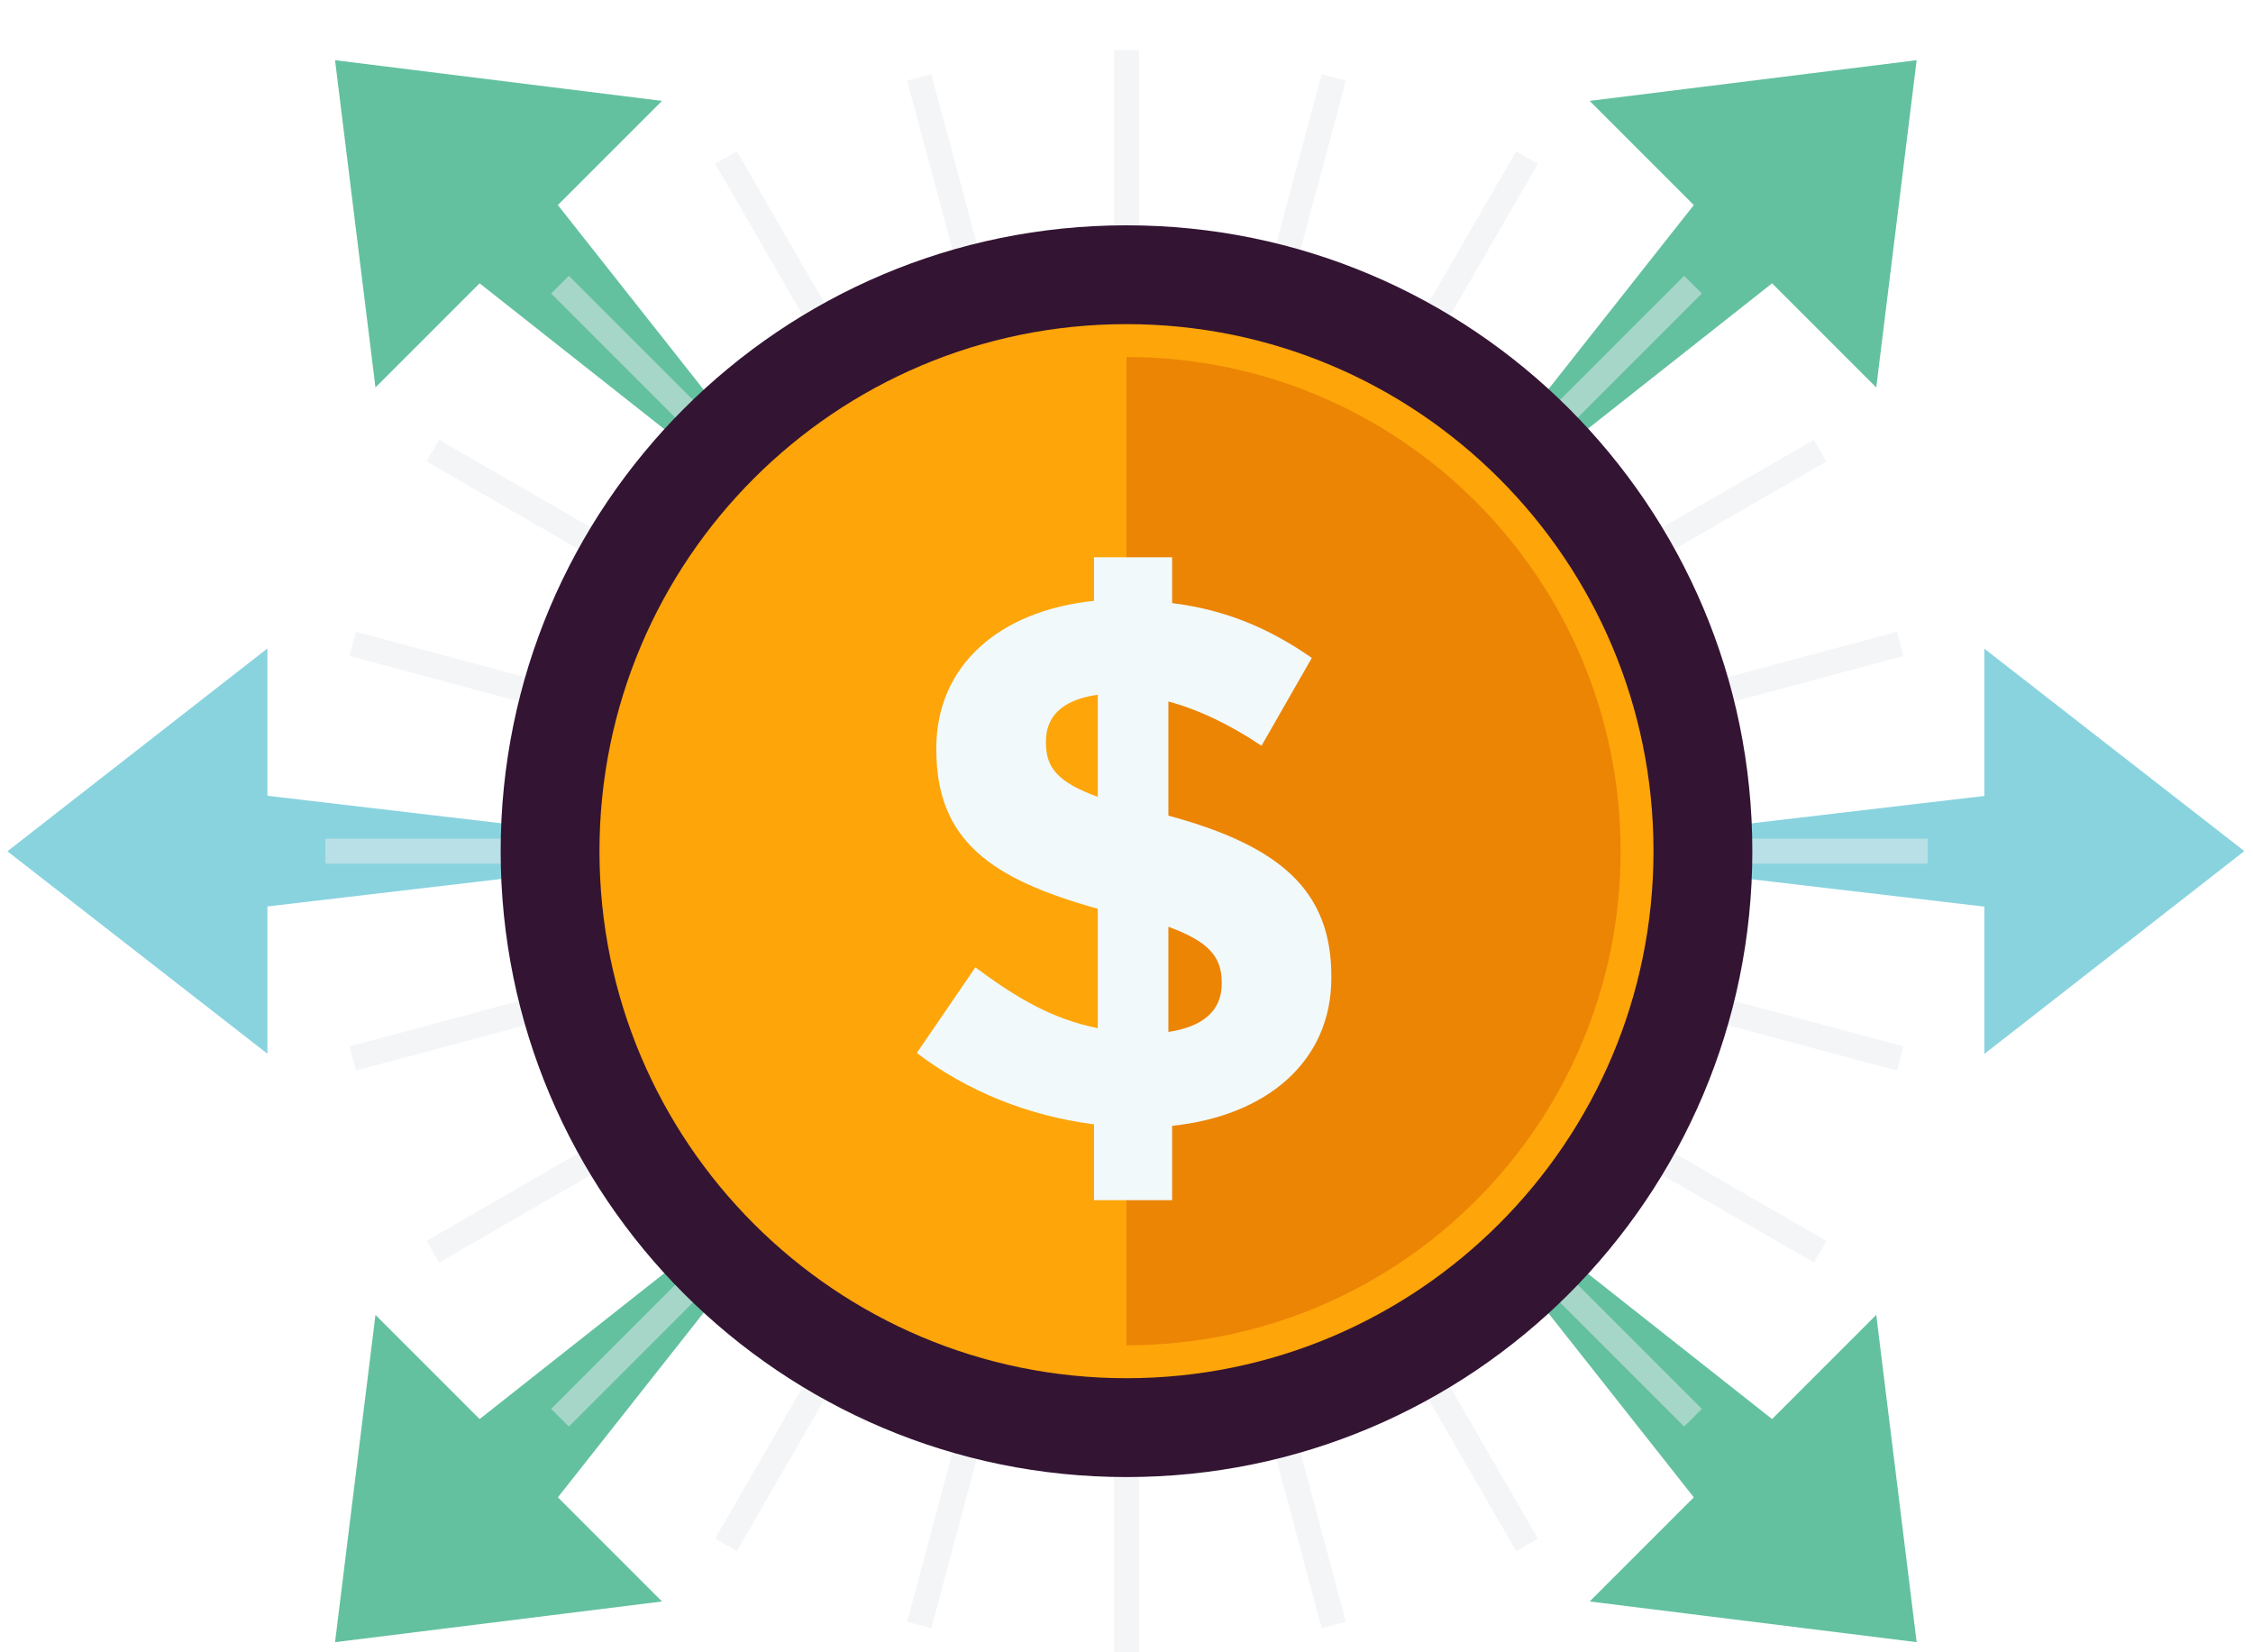 <svg width="90" height="66" viewBox="0 0 90 66" fill="none" xmlns="http://www.w3.org/2000/svg">
<g filter="url(#filter0_d_21535_7860)">
<path d="M72.409 7.401L58.959 18.02L69.579 4.571L72.409 7.401Z" fill="#63C1A0" stroke="#63C1A0" stroke-miterlimit="10"/>
<path d="M64.579 2.4L75.989 0.98L74.579 12.4L64.579 2.4Z" fill="#63C1A0" stroke="#63C1A0" stroke-miterlimit="10"/>
<path d="M81.769 34.005L64.749 32.004L81.769 30.003L81.769 34.005Z" fill="#89D3DF" stroke="#89D3DF" stroke-miterlimit="10"/>
<path d="M79.768 24.933L88.84 31.997L79.768 39.075V24.933Z" fill="#89D3DF" stroke="#89D3DF" stroke-miterlimit="10"/>
<path d="M17.539 7.401L30.989 18.02L20.369 4.571L17.539 7.401Z" fill="#63C1A0" stroke="#63C1A0" stroke-miterlimit="10"/>
<path d="M25.369 2.4L13.959 0.98L15.369 12.4L25.369 2.4Z" fill="#63C1A0" stroke="#63C1A0" stroke-miterlimit="10"/>
<path d="M72.409 56.6L58.959 45.98L69.579 59.431L72.409 56.6Z" fill="#63C1A0" stroke="#63C1A0" stroke-miterlimit="10"/>
<path d="M64.579 61.6L75.989 63.02L74.579 51.6L64.579 61.6Z" fill="#63C1A0" stroke="#63C1A0" stroke-miterlimit="10"/>
<path d="M17.539 56.6L30.989 45.98L20.369 59.431L17.539 56.6Z" fill="#63C1A0" stroke="#63C1A0" stroke-miterlimit="10"/>
<path d="M25.369 61.6L13.959 63.02L15.369 51.6L25.369 61.6Z" fill="#63C1A0" stroke="#63C1A0" stroke-miterlimit="10"/>
<path d="M8.18 29.996L25.201 31.997L8.18 33.998L8.18 29.996Z" fill="#89D3DF" stroke="#89D3DF" stroke-miterlimit="10"/>
<path d="M10.182 39.068L1.109 32.004L10.182 24.926V39.068Z" fill="#89D3DF" stroke="#89D3DF" stroke-miterlimit="10"/>
<path opacity="0.5" d="M45 0V64" stroke="#EBECF0" stroke-miterlimit="10"/>
<path opacity="0.5" d="M36.72 1.09L53.28 62.91" stroke="#EBECF0" stroke-miterlimit="10"/>
<path opacity="0.5" d="M29 4.29L61 59.71" stroke="#EBECF0" stroke-miterlimit="10"/>
<path opacity="0.5" d="M22.37 9.37L67.63 54.63" stroke="#EBECF0" stroke-miterlimit="10"/>
<path opacity="0.5" d="M17.29 16L72.71 48" stroke="#EBECF0" stroke-miterlimit="10"/>
<path opacity="0.5" d="M14.09 23.72L75.91 40.28" stroke="#EBECF0" stroke-miterlimit="10"/>
<path opacity="0.5" d="M13 32H77" stroke="#EBECF0" stroke-miterlimit="10"/>
<path opacity="0.5" d="M14.09 40.28L75.91 23.72" stroke="#EBECF0" stroke-miterlimit="10"/>
<path opacity="0.5" d="M17.29 48L72.71 16" stroke="#EBECF0" stroke-miterlimit="10"/>
<path opacity="0.5" d="M22.37 54.63L67.63 9.37" stroke="#EBECF0" stroke-miterlimit="10"/>
<path opacity="0.5" d="M29 59.71L61 4.29" stroke="#EBECF0" stroke-miterlimit="10"/>
<path opacity="0.5" d="M36.72 62.91L53.28 1.09" stroke="#EBECF0" stroke-miterlimit="10"/>
<path d="M45 57C58.807 57 70 45.807 70 32C70 18.193 58.807 7 45 7C31.193 7 20 18.193 20 32C20 45.807 31.193 57 45 57Z" fill="#331433"/>
<path d="M44.999 53.052C56.626 53.052 66.052 43.626 66.052 31.999C66.052 20.372 56.626 10.947 44.999 10.947C33.372 10.947 23.947 20.372 23.947 31.999C23.947 43.626 33.372 53.052 44.999 53.052Z" fill="#FDA509"/>
<path opacity="0.5" d="M45 12.262C55.901 12.262 64.737 21.098 64.737 31.999C64.737 42.9 55.901 51.736 45 51.736V12.262Z" fill="#DD6400"/>
<path d="M52.403 24.28L50.393 27.79C49.193 26.98 47.903 26.35 46.673 26.02V30.58C51.233 31.81 53.183 33.64 53.183 37V37.06C53.183 40.42 50.573 42.58 46.823 42.97V45.94H43.703V42.91C41.093 42.58 38.633 41.59 36.623 40.06L38.963 36.64C40.613 37.87 42.053 38.71 43.853 39.07V34.3C39.533 33.1 37.403 31.54 37.403 27.94V27.88C37.403 24.58 39.923 22.39 43.703 22V20.26H46.823V22.09C48.983 22.36 50.723 23.11 52.403 24.28ZM48.803 37.3V37.24C48.803 36.25 48.323 35.62 46.673 35.02V39.22C48.083 39.01 48.803 38.35 48.803 37.3ZM41.783 27.61V27.67C41.783 28.63 42.203 29.23 43.853 29.83V25.75C42.383 25.96 41.783 26.65 41.783 27.61Z" fill="#F1F9FB"/>
</g>
<defs>
<filter id="filter0_d_21535_7860" x="0.296" y="0" width="89.357" height="66" filterUnits="userSpaceOnUse" color-interpolation-filters="sRGB">
<feFlood flood-opacity="0" result="BackgroundImageFix"/>
<feColorMatrix in="SourceAlpha" type="matrix" values="0 0 0 0 0 0 0 0 0 0 0 0 0 0 0 0 0 0 127 0" result="hardAlpha"/>
<feOffset dy="2"/>
<feComposite in2="hardAlpha" operator="out"/>
<feColorMatrix type="matrix" values="0 0 0 0 0.094 0 0 0 0 0.094 0 0 0 0 0.094 0 0 0 0.25 0"/>
<feBlend mode="normal" in2="BackgroundImageFix" result="effect1_dropShadow_21535_7860"/>
<feBlend mode="normal" in="SourceGraphic" in2="effect1_dropShadow_21535_7860" result="shape"/>
</filter>
</defs>
</svg>
